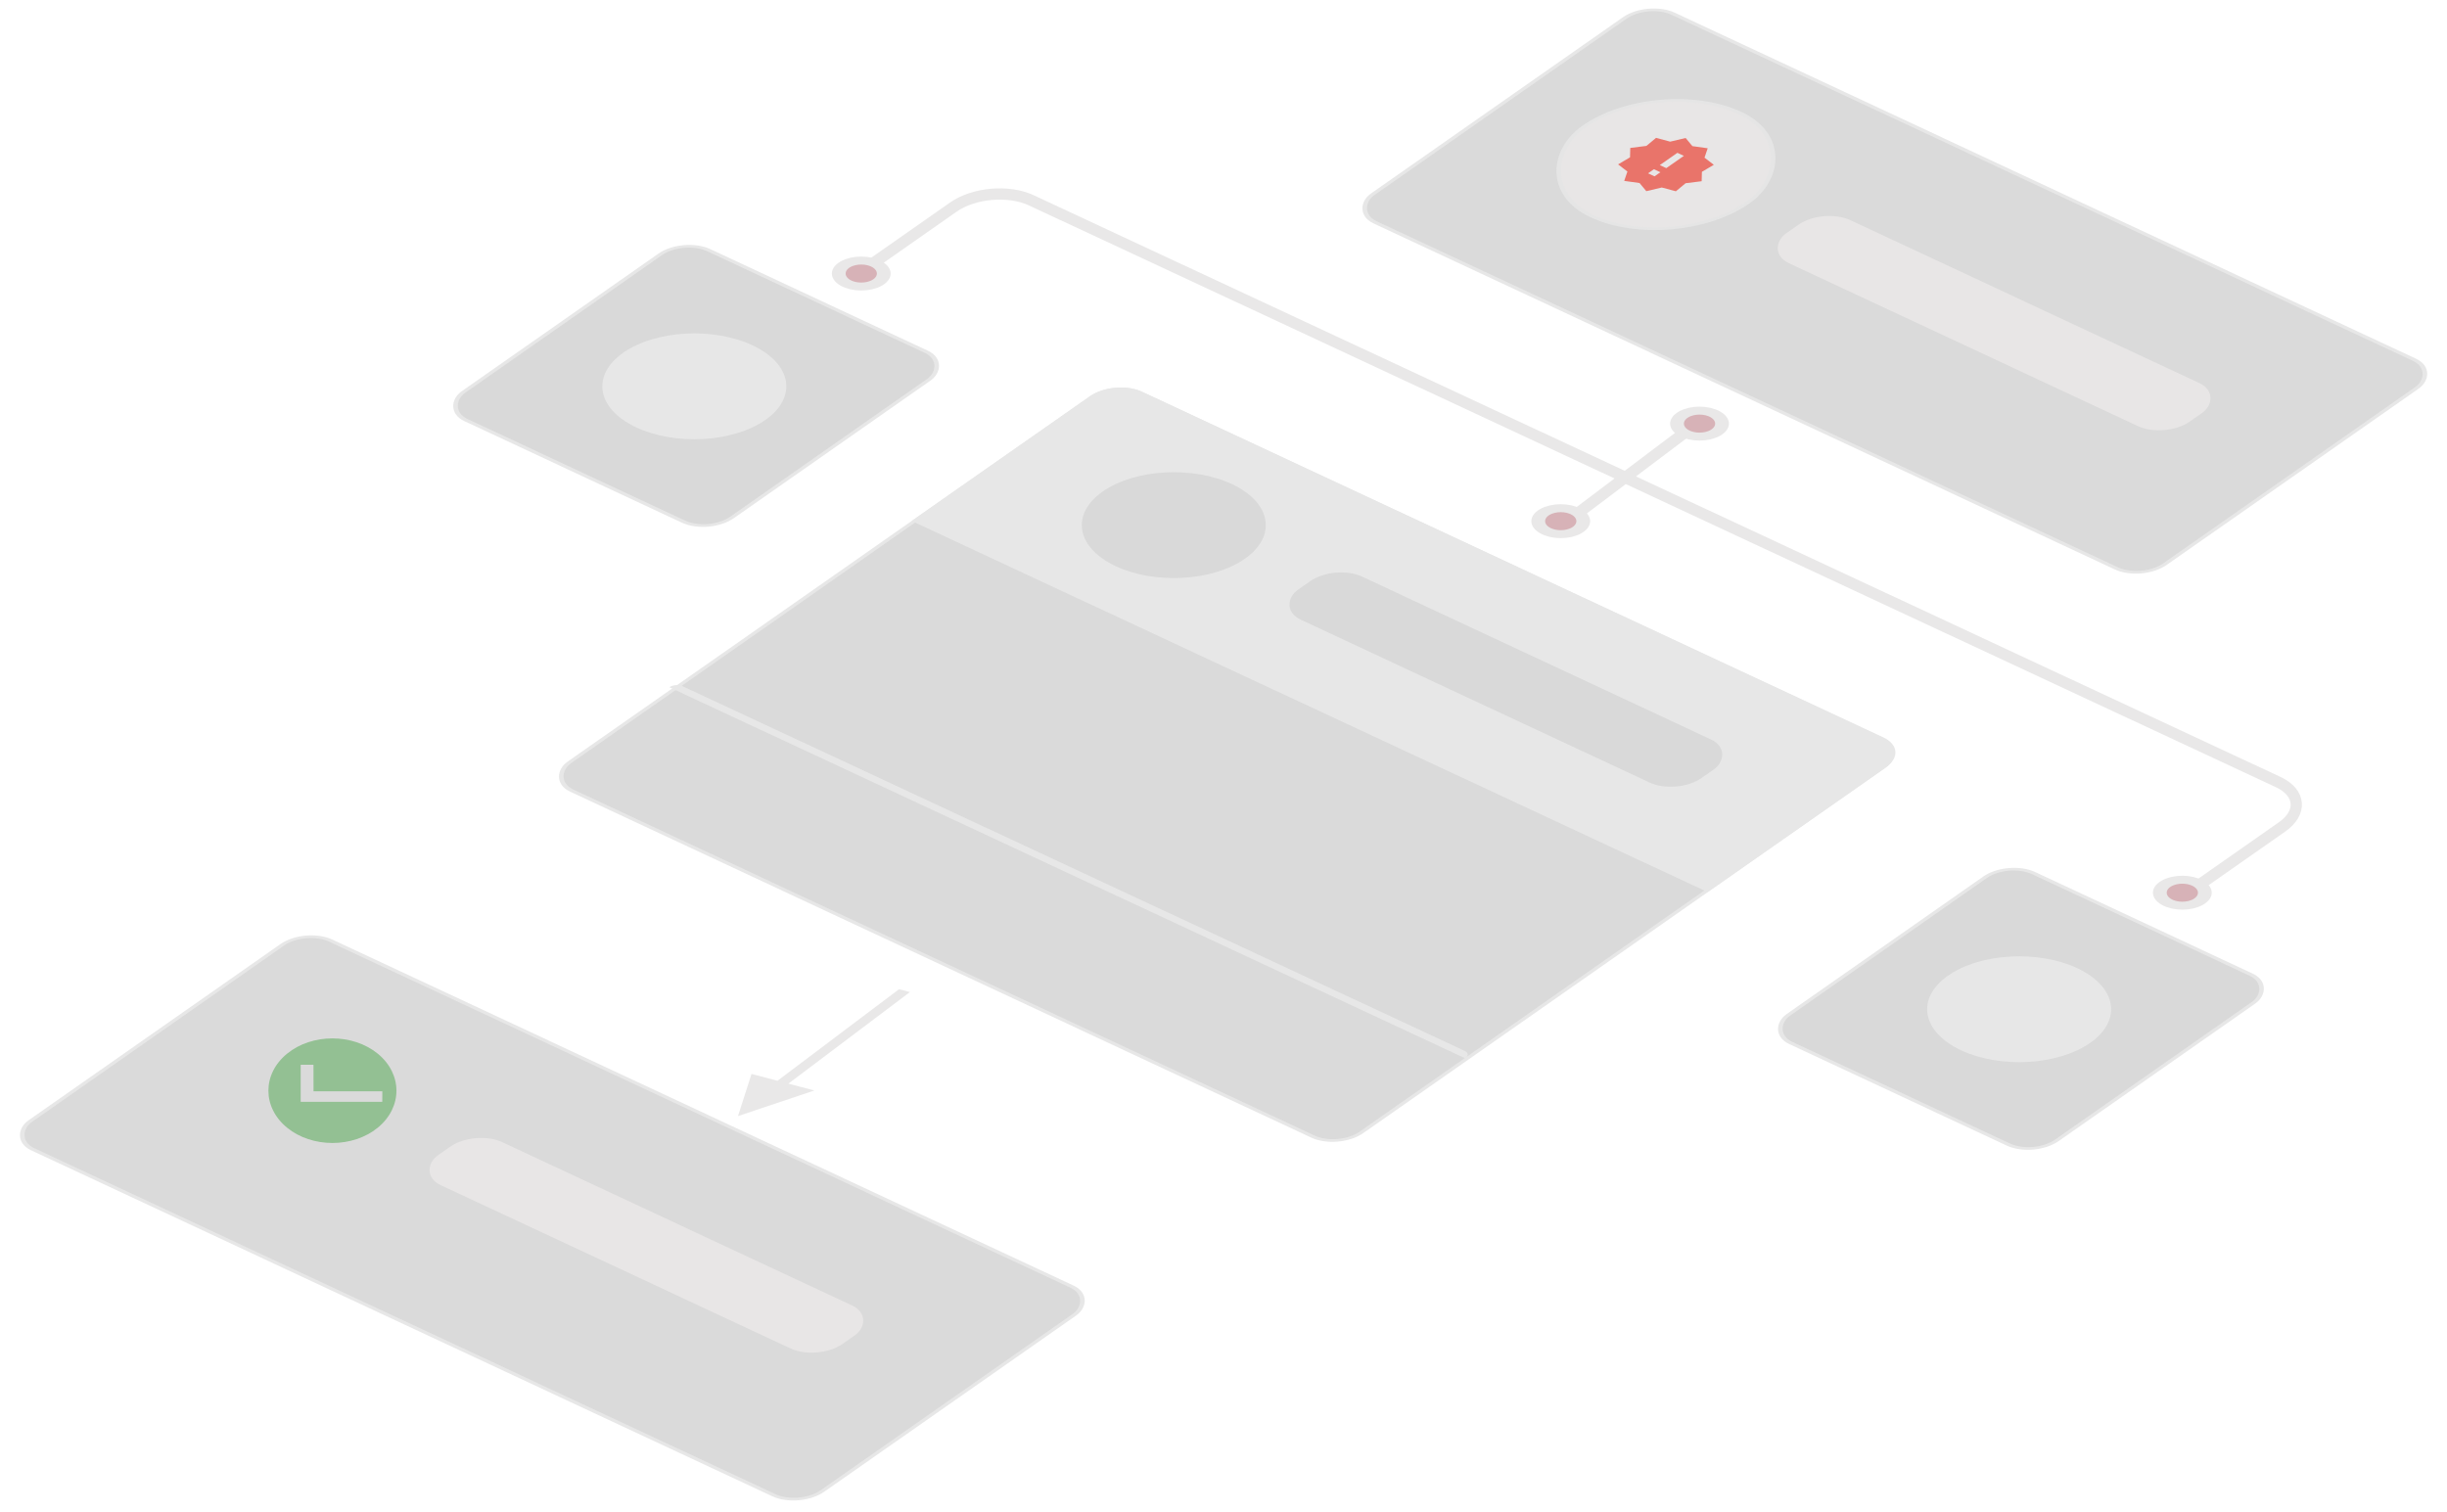 <svg width="652" height="403" viewBox="0 0 652 403" fill="none" xmlns="http://www.w3.org/2000/svg">
<rect x="0.043" y="0.498" width="233" height="97" rx="7.5" transform="matrix(0.906 0.423 -0.819 0.573 439.411 0.194)" fill="#DADADA" stroke="#E7E7E7"/>
<rect width="118.657" height="19.991" rx="8" transform="matrix(0.906 0.423 -0.82 0.573 485.778 55.287)" fill="#E8E6E6"/>
<rect x="0.043" y="0.498" width="233" height="185" rx="7.5" transform="matrix(0.906 0.423 -0.819 0.573 297.405 101.194)" fill="#DADADA" stroke="#E7E7E7"/>
<path d="M290.438 105.585C294.058 103.053 300.239 102.514 304.244 104.381L501.819 196.512C505.823 198.379 506.134 201.946 502.514 204.478L454.987 237.723L242.911 138.83L290.438 105.585Z" fill="#E7E7E7"/>
<path d="M178.355 183.146C179.26 182.513 180.804 182.378 181.805 182.845L390.257 280.048C391.258 280.514 391.336 281.406 390.431 282.039V282.039L178.355 183.146V183.146Z" fill="#E7E7E7"/>
<rect width="118.657" height="19.991" rx="8" transform="matrix(0.906 0.423 -0.82 0.573 355.683 150.281)" fill="#D9D9D9"/>
<circle cx="19.991" cy="19.991" r="19.991" transform="matrix(0.867 0.499 -0.867 0.499 312.756 119.992)" fill="#D9D9D9"/>
<rect x="0.043" y="0.498" width="233" height="97" rx="7.5" transform="matrix(0.906 0.423 -0.819 0.573 81.708 247.192)" fill="#DADADA" stroke="#E7E7E7"/>
<rect x="0.043" y="0.498" width="79" height="79" rx="7.5" transform="matrix(0.906 0.423 -0.819 0.573 182.411 63.194)" fill="#D9D9D9" stroke="#E7E7E7"/>
<circle cx="19.991" cy="19.991" r="19.991" transform="matrix(0.867 0.499 -0.867 0.499 184.999 83)" fill="#E7E7E7"/>
<rect x="0.043" y="0.498" width="79" height="79" rx="7.5" transform="matrix(0.906 0.423 -0.819 0.573 535.412 229.194)" fill="#D9D9D9" stroke="#E7E7E7"/>
<circle cx="19.991" cy="19.991" r="19.991" transform="matrix(0.867 0.499 -0.867 0.499 538 249)" fill="#E7E7E7"/>
<rect width="118.937" height="19.991" rx="8" transform="matrix(0.906 0.423 -0.82 0.573 126.55 300.98)" fill="#E8E6E6"/>
<g clip-path="url(#clip0_307_2)">
<path d="M100.648 280.794C94.006 275.368 83.138 275.368 76.497 280.794C69.855 286.22 69.855 295.098 76.497 300.524C83.138 305.95 94.006 305.95 100.648 300.524C107.29 295.098 107.29 286.22 100.648 280.794ZM80.119 293.619V283.753H83.525L83.537 290.827H101.868L101.856 293.619H80.119Z" fill="#93C093"/>
</g>
<circle cx="19.991" cy="19.991" r="19.991" transform="matrix(0.867 0.499 -0.867 0.499 440.833 23.998)" fill="#E8E6E6"/>
<path d="M449.331 114.961L417.399 139.024" stroke="#E9E8E8" stroke-width="3"/>
<path d="M196.634 297.427L216.988 290.607L200.239 286.192L196.634 297.427ZM239.543 263.618L205.965 288.92L208.866 289.685L242.444 264.382L239.543 263.618Z" fill="#E9E8E8"/>
<circle cx="4.897" cy="4.897" r="4.897" transform="matrix(0.866 0.5 -0.866 0.5 452.837 107.993)" fill="#D7B2B7" stroke="#E9E8E8" stroke-width="3"/>
<path d="M433.786 127.629L607.012 208.406C613.019 211.207 613.487 216.559 608.057 220.36L582.438 238.295" stroke="#E9E8E8" stroke-width="3"/>
<path d="M433.196 127.251L274.744 53.364C268.737 50.563 259.467 51.374 254.038 55.175L227.75 73.579" stroke="#E9E8E8" stroke-width="3"/>
<circle cx="4.897" cy="4.897" r="4.897" transform="matrix(0.866 0.5 -0.866 0.5 415.86 133.991)" fill="#D7B2B7" stroke="#E9E8E8" stroke-width="3"/>
<circle cx="4.897" cy="4.897" r="4.897" transform="matrix(0.866 0.5 -0.866 0.5 229.48 68)" fill="#D7B2B7" stroke="#E9E8E8" stroke-width="3"/>
<circle cx="4.897" cy="4.897" r="4.897" transform="matrix(0.866 0.5 -0.866 0.5 581.48 233)" fill="#D7B2B7" stroke="#E9E8E8" stroke-width="3"/>
<rect x="0.043" y="0.498" width="48.062" height="48.062" rx="24.031" transform="matrix(0.906 0.423 -0.82 0.572 442.192 19.642)" fill="#E8E6E6" stroke="#E5E5E5"/>
<g opacity="0.7" clip-path="url(#clip1_307_2)">
<path d="M453.406 48.293L453.471 45.791L456.643 43.918L454.163 42.015L455.016 39.516L450.935 38.943L449.138 36.775L445.017 37.75L441.263 36.737L438.679 38.884L434.388 39.425L434.323 41.926L431.143 43.805L433.623 45.708L432.77 48.207L436.859 48.775L438.656 50.943L442.777 49.968L446.539 50.975L449.123 48.828L453.406 48.293ZM440.851 46.993L439.122 46.187L440.686 45.094L442.415 45.901L440.851 46.993ZM443.979 44.808L442.25 44.002L446.943 40.725L448.672 41.531L443.979 44.808Z" fill="#EA4335"/>
</g>
<defs>
<clipPath id="clip0_307_2">
<rect width="37.423" height="37.423" fill="white" transform="matrix(0.774 0.633 -0.774 0.633 88.572 266.983)"/>
</clipPath>
<clipPath id="clip1_307_2">
<rect width="22.895" height="22.895" fill="white" transform="matrix(0.906 0.423 -0.82 0.573 442.907 32.467)"/>
</clipPath>
</defs>
</svg>
